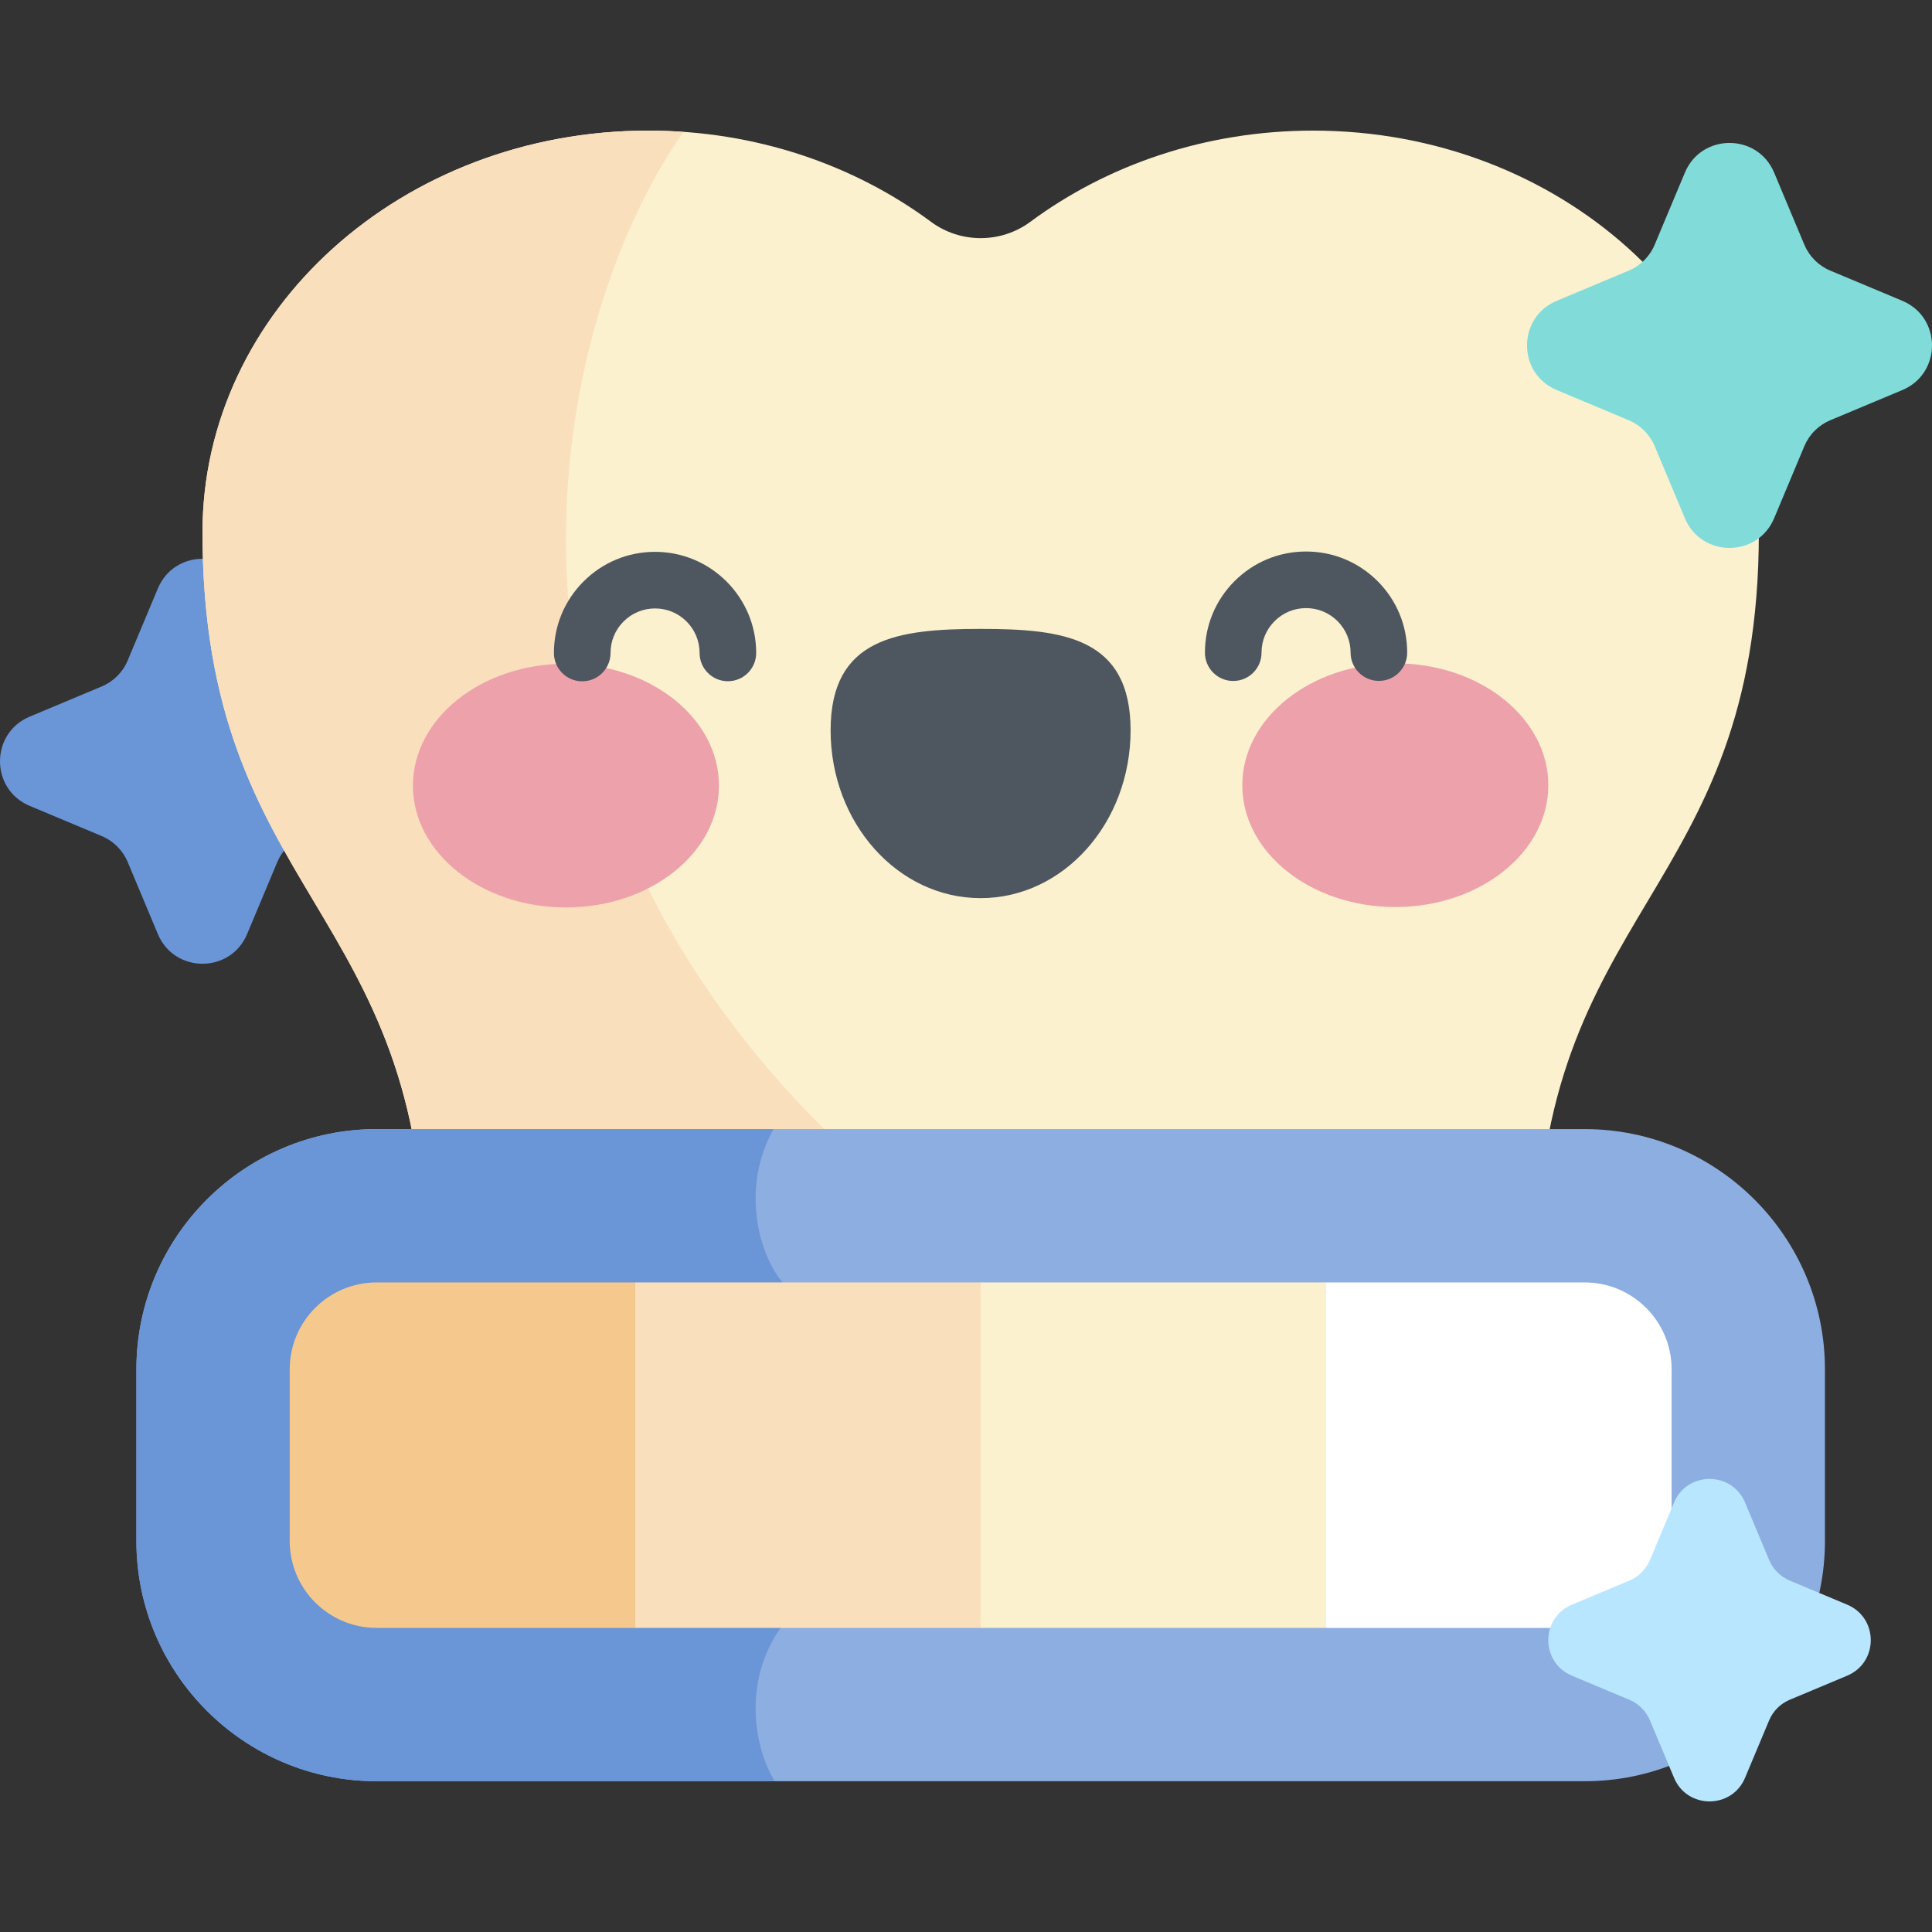 <svg id="Capa_1" enable-background="new 0 0 512 512" height="512" viewBox="0 0 512 512" width="512" xmlns="http://www.w3.org/2000/svg"><rect x="0" y="0" width="512" height="512" fill="#333333" stroke="none"/><g><path d="m33.834 228.438 8.003 19.099c4.395 10.488 19.254 10.488 23.649 0l8.003-19.099c1.3-3.102 3.767-5.57 6.869-6.87l19.099-8.003c10.488-4.395 10.488-19.254 0-23.649l-19.099-8.003c-3.102-1.3-5.57-3.767-6.869-6.869l-8.003-19.099c-4.395-10.488-19.254-10.488-23.649 0l-8.003 19.099c-1.3 3.102-3.767 5.569-6.869 6.869l-19.099 8.003c-10.488 4.395-10.488 19.254 0 23.649l19.099 8.003c3.102 1.3 5.569 3.768 6.869 6.87z" fill="#6a95d6"/><path d="m259.888 321.741c21.414 0 23.438 121.675 87.318 121.675 28.971 0 59.997-31.211 59.997-107.02 0-96.406 58.911-98.71 58.911-195.314 0-58.802-52.887-106.47-118.127-106.47-28.45 0-54.548 9.069-74.937 24.17-7.787 5.768-18.537 5.768-26.324 0-20.389-15.102-46.486-24.17-74.937-24.17-65.239 0-118.127 47.669-118.127 106.47 0 96.604 58.911 98.908 58.911 195.314 0 75.809 31.026 107.02 59.997 107.02 63.88 0 65.903-121.675 87.318-121.675z" fill="#fbf1cf"/><path d="m181.127 34.958c-3.083-.218-6.194-.347-9.339-.347-65.239 0-118.127 47.668-118.127 106.47 0 96.604 58.911 98.908 58.911 195.314 0 75.809 31.026 107.02 59.997 107.02 55.093 0 64.178-90.492 79.371-115.391-138.07-103.011-107.791-240.732-70.813-293.066z" fill="#f9dfbc"/><g><g><path d="m190.531 208.172c.009 17.834-18.138 32.3-40.533 32.311-22.394.011-40.556-14.436-40.565-32.27s18.138-32.301 40.533-32.312c22.394-.011 40.555 14.437 40.565 32.271z" fill="#eda1ab"/><path d="m329.221 208.102c.009 17.834 18.171 32.282 40.565 32.27 22.394-.011 40.542-14.477 40.533-32.311s-18.171-32.282-40.565-32.271c-22.395.012-40.542 14.478-40.533 32.312z" fill="#eda1ab"/><path d="m299.616 193.519c-.012-24.565-17.809-26.864-39.761-26.853s-39.746 2.328-39.734 26.893c.012 24.564 17.818 44.468 39.77 44.457s39.737-19.933 39.725-44.497z" fill="#4e5660"/></g><g fill="#4e5660"><path d="m154.296 180.552c-4.141 0-7.498-3.355-7.5-7.496-.004-7.158 2.78-13.89 7.84-18.955 5.06-5.064 11.788-7.855 18.946-7.858h.016c14.77 0 26.791 12.013 26.799 26.786.002 4.142-3.354 7.502-7.496 7.504-.001 0-.003 0-.004 0-4.141 0-7.498-3.355-7.5-7.496-.002-3.151-1.23-6.114-3.461-8.342-2.229-2.227-5.189-3.452-8.339-3.452-.002 0-.004 0-.007 0-3.152.001-6.115 1.23-8.343 3.46s-3.453 5.193-3.451 8.346c.002 4.142-3.354 7.502-7.496 7.504-.001-.001-.003-.001-.004-.001z"/><path d="m326.82 180.465c-4.141 0-7.498-3.355-7.5-7.496-.004-7.158 2.78-13.89 7.84-18.955 5.06-5.064 11.788-7.855 18.946-7.858h.016c7.153 0 13.879 2.783 18.939 7.84 5.066 5.06 7.857 11.788 7.859 18.946.002 4.143-3.354 7.502-7.496 7.504-.002 0-.003 0-.004 0-4.141 0-7.498-3.356-7.5-7.496-.001-3.152-1.23-6.115-3.46-8.342-2.229-2.227-5.19-3.452-8.34-3.452-.002 0-.004 0-.007 0-3.152.001-6.115 1.23-8.343 3.46s-3.453 5.193-3.451 8.346c.002 4.142-3.354 7.502-7.496 7.504 0-.001-.002-.001-.003-.001z"/></g></g><path d="m99.816 472.043c-35.107 0-63.67-28.561-63.67-63.669v-45.481c0-35.108 28.563-63.67 63.67-63.67h320.144c35.108 0 63.67 28.563 63.67 63.67v45.481c0 35.108-28.563 63.669-63.67 63.669z" fill="#8daee1"/><path d="m99.816 299.223c-35.107 0-63.67 28.563-63.67 63.67v45.481c0 35.107 28.563 63.669 63.67 63.669h105.479c-6.326-10.485-8.398-29.484 3.835-43.524l1.231-85.772c-8.582-6.293-14.86-26.838-5.361-43.525h-105.184z" fill="#6a95d6"/><path d="m168.333 431.411h-68.518c-12.723 0-23.037-10.314-23.037-23.037v-45.48c0-12.723 10.314-23.037 23.037-23.037h68.517v91.554z" fill="#f5c98d"/><path d="m168.333 339.857h91.555v91.555h-91.555z" fill="#f9dfbc"/><path d="m259.888 339.857h91.554v91.555h-91.554z" fill="#fbf1cf"/><path d="m419.959 431.411h-68.517v-91.555h68.517c12.723 0 23.037 10.314 23.037 23.037v45.48c.001 12.724-10.314 23.038-23.037 23.038z" fill="#fff"/><path d="m438.511 118.241 8.003 19.099c4.395 10.488 19.254 10.488 23.649 0l8.003-19.099c1.3-3.102 3.767-5.57 6.87-6.87l19.099-8.003c10.488-4.395 10.488-19.254 0-23.649l-19.099-8.003c-3.102-1.3-5.57-3.767-6.87-6.87l-8.003-19.099c-4.395-10.487-19.254-10.487-23.649 0l-8.003 19.099c-1.3 3.102-3.767 5.57-6.869 6.87l-19.099 8.003c-10.488 4.395-10.488 19.254 0 23.649l19.099 8.003c3.101 1.3 5.569 3.768 6.869 6.87z" fill="#81dcd9"/><path d="m437.259 455.919 6.372 15.207c3.499 8.351 15.331 8.351 18.83 0l6.373-15.207c1.035-2.47 2.999-4.435 5.47-5.47l15.207-6.372c8.35-3.499 8.35-15.331 0-18.83l-15.207-6.372c-2.47-1.035-4.435-3-5.47-5.47l-6.373-15.207c-3.499-8.35-15.331-8.35-18.83 0l-6.372 15.207c-1.035 2.47-3 4.435-5.47 5.47l-15.207 6.372c-8.35 3.499-8.35 15.331 0 18.83l15.207 6.372c2.47 1.035 4.434 3 5.47 5.47z" fill="#b9e6ff"/></g></svg>
